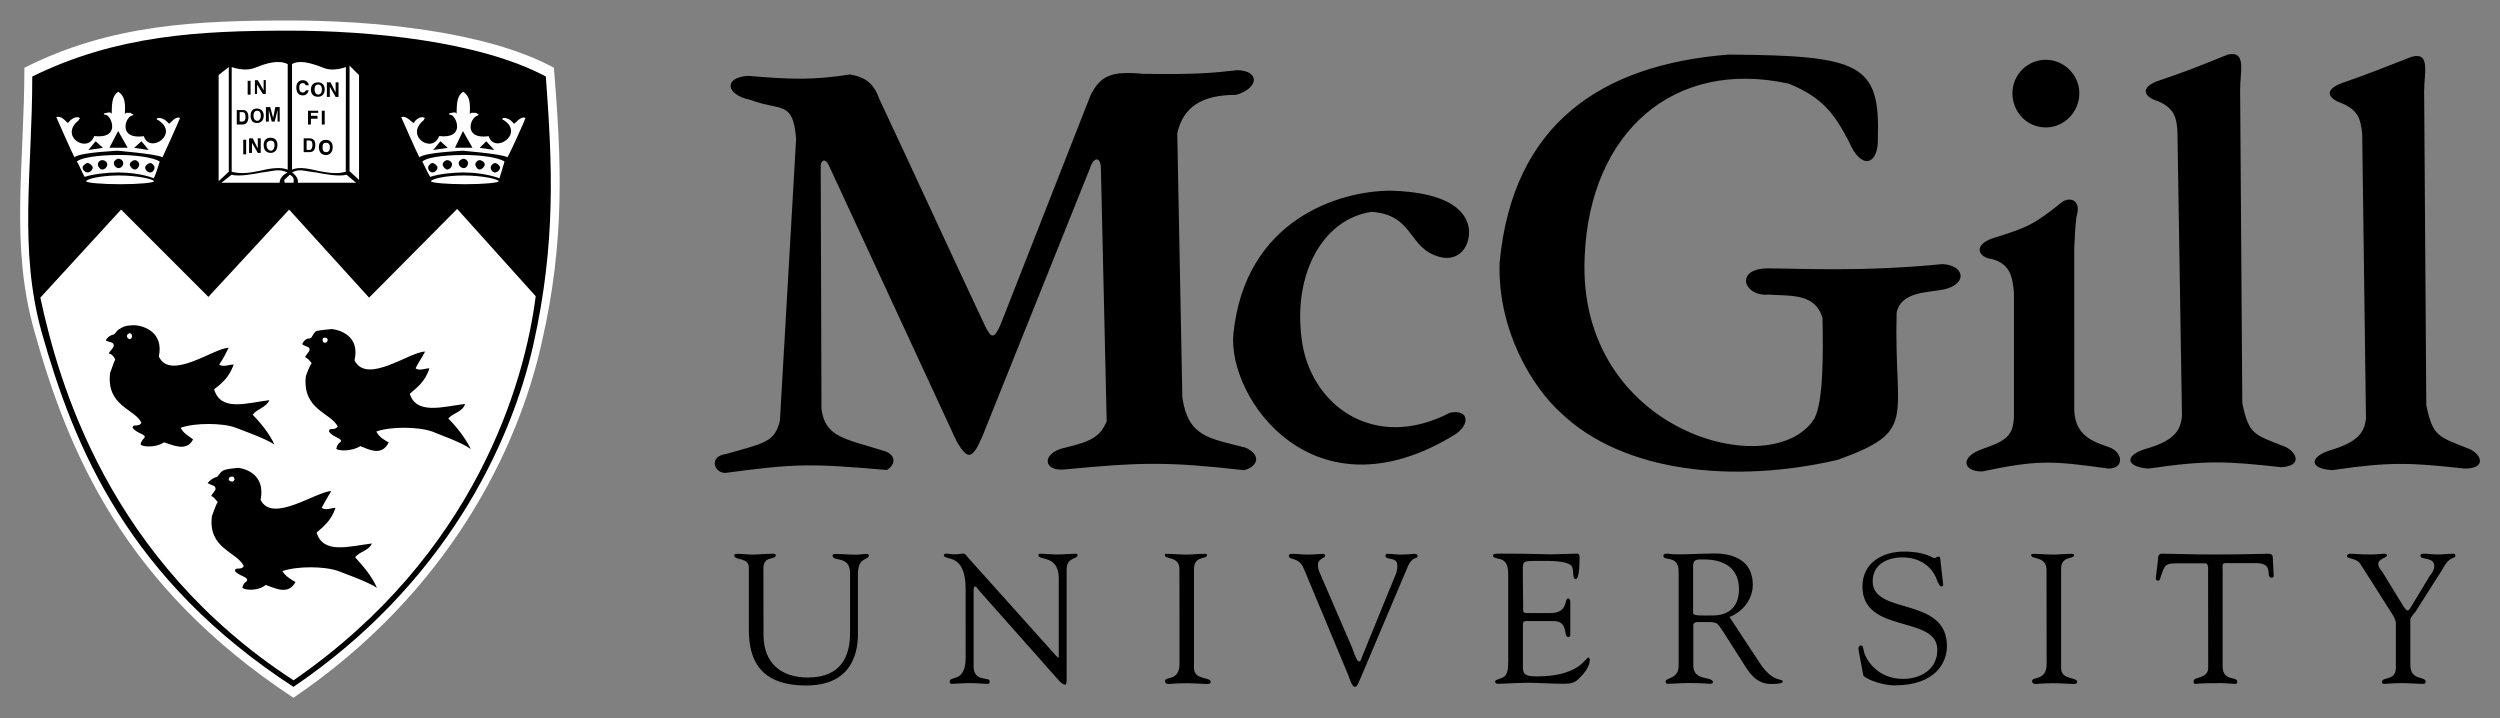 <?xml version="1.0" encoding="utf-8"?>
<!-- Generator: Adobe Illustrator 26.0.1, SVG Export Plug-In . SVG Version: 6.00 Build 0)  -->
<svg version="1.1" id="Calque_1" xmlns="http://www.w3.org/2000/svg" xmlns:xlink="http://www.w3.org/1999/xlink" x="0px" y="0px"
	 viewBox="0 0 2316.6 665.5" style="enable-background:new 0 0 2316.6 665.5;" xml:space="preserve">
<rect x="0" y="0" width="2316.6" height="665.5" fill="#808080" stroke="none"/>
<style type="text/css">
	.st0{fill-rule:evenodd;clip-rule:evenodd;}
	.st1{fill-rule:evenodd;clip-rule:evenodd;fill:#FFFFFF;}
</style>
<g>
	<path class="st0" d="M707.4,526.6c0-12.1,11.5-7.4,11.5-12.1c0-2-4.7-1.3-5.4-1.3c-5.4,0-10.8,0.7-16.2,0.7
		c-4.7,0-8.8-0.7-13.5-0.7c-0.7,0-3.4,0-3.4,1.3c0,5.4,13.5,1.3,13.5,11.5v57.3c0,26.3,8.8,51.9,53.2,51.9
		c49.9,0,47.9-42.5,47.9-50.5v-53.3c0-15.5,10.1-12.1,10.1-16.8c0-0.7-1.3-1.3-2-1.3c-3.4,0-6.8,0.7-9.4,0.7
		c-6.7,0-13.5-0.7-20.2-0.7c-0.7,0-2,0.7-2,1.3c0,6.7,16.2-0.7,16.2,16.8v55.3c0,20.2-7.4,41.1-39.1,41.1
		c-23.6,0-41.1-12.1-41.1-39.8L707.4,526.6L707.4,526.6z M894.8,609.5c0,23.6-14.8,16.2-14.8,22.2c0,0.7,0,2,2,2
		c1.3,0,10.1-0.7,16.2-0.7c8.1,0,13.5,0.7,17.5,0.7c1.3,0,1.3-1.3,1.3-2.7c0-4-14.8,1.3-14.8-13.5v-70.1c0-3.4,0.7-4,1.3-4
		c1.3,0,3.4,3.4,3.4,3.4l73.5,82.9c3.4,4,5.4,4.7,6.7,4.7s1.3-2.7,1.3-7.4v-99.1c0-12.1,10.1-9.4,10.1-13.5c0-1.3-0.7-1.3-2-1.3
		c-4,0-11.5,0.7-16.8,0.7c-5.4,0-10.8-0.7-15.5-0.7c-1.3,0-2,0-2,1.3c0,5.4,18.9-0.7,18.9,21.6v71.4c0,1.4,0,2-0.7,2l-2-2l-81.6-91
		c-0.7-0.7-2-3.4-4-3.4c-2.7,0-5.4,0.7-8.1,0.7s-5.4-0.7-8.1-0.7c-0.7,0-2,0.7-2,1.3c0,6.1,20.2-3.4,20.2,31.7L894.8,609.5
		L894.8,609.5L894.8,609.5z M1093,614.9c0,16.8-13.5,11.5-13.5,16.2c0,1.3,0.7,2.7,4,2.7c2,0,5.4-0.7,16.2-0.7
		c7.4,0,14.8,0.7,18.2,0.7c3.4,0,4-0.7,4-2c0-4.7-15.5-1.3-15.5-12.8v-91.7c0-12.8,12.1-8.8,12.1-12.8c0-1.3-0.7-1.3-3.4-1.3
		c-4.7,0-10.1,0.7-15.5,0.7c-6.1,0-12.8-0.7-18.9-0.7c-1.3,0-1.3,0-1.3,1.3c0,4,13.5,0.7,13.5,12.8L1093,614.9L1093,614.9
		L1093,614.9z M1249.4,625.7c1.3,3.4,3.4,10.8,6.1,10.8c2.7,0,4-6.1,6.1-10.1l42.5-100.4c4.7-11.5,9.5-7.4,9.5-10.8
		c0-1.3-1.3-2-2.7-2c-2.7,0-5.4,0.7-13.5,0.7c-3.4,0-7.4-0.7-11.5-0.7c-1.3,0-2,0-2,2c0,4,10.8,0.7,10.8,8.1c0.7,4-1.3,9.5-2.7,12.1
		l-29.7,72.8c-0.7,2-1.3,4.7-2.7,4.7c-2,0-3.4-3.4-6.7-12.8l-30.3-70.1c-0.9-2.1-1.4-4.4-1.3-6.7c0-6.1,7.4-6.1,6.7-8.8
		c0-0.7-1.3-1.3-2-1.3c-2.7,0-8.8,0.7-13.5,0.7c-5.4,0-10.8-0.7-15.5-0.7c-2,0-2.7,0.7-2.7,2c0,4,8.8,0.7,13.5,10.8L1249.4,625.7
		L1249.4,625.7z M1411.1,530.6c0-11.5-0.7-10.8,16.2-10.8c6.7,0,24.3-0.7,29,4.7c2.7,4,0,12.1,4,12.1c0.7,0,3.4-1.3,3.4-20.2
		c0-2-0.7-3.4-2-3.4c-4.7,0-20.9,0.7-24.3,0.7c-6.7,0-16.2-0.7-47.8-0.7c-5.4,0-6.1,0.7-6.1,2c0,2,3.4,2,4.7,2.7
		c9.4,1.3,9.4,9.5,9.4,16.8v78.2c0,7.4-0.7,12.8-4.7,14.9c-5.4,2.7-7.4,2-7.4,4c0,1.4,0.7,2,2.7,2c6.7,0,13.5-0.7,20.2-0.7
		c13.5-0.7,26.3,0.7,39.1,0.7c7.4,0,11.5,0,16.9-6.1c4-4,8.8-10.1,8.8-16.2c0-0.7-0.7-2-1.4-2c-2.7,0-8.1,17.5-47.8,17.5
		c-14.2,0-12.8-4-12.8-14.2v-31.7c0-2.7-0.7-5.4,3.4-5.4h25c14.2,0,8.8,14.8,13.5,14.8c1.3,0,2-0.7,2-2v-13.5v-17.5
		c0-1.3-0.7-2.7-2-2.7c-4,0,0.7,13.5-16.8,13.5h-18.2c-7.4,0-6.7,0-6.7-6.1L1411.1,530.6L1411.1,530.6L1411.1,530.6z M1602.6,571.7
		c12.1-4.7,21.6-16.2,21.6-29.7c0-33-37.7-29-40.4-29c-8.8,0-18.9,0.7-28.3,0.7c-8.8,0-8.1-0.7-10.8-0.7c-2,0-3.4,0.7-3.4,2
		c0,5.4,14.2-1.3,14.2,14.8v87c0,12.8-12.1,10.8-12.1,14.8c0,0.7,0.7,2,1.3,2c6.7,0,13.5-0.7,19.6-0.7c14.2,0,18.2,0.7,19.6,0.7
		c1.3,0,3.4,0,3.4-1.3c0-6.1-18.2-0.7-18.2-15.5v-35.7c0-2-0.7-4.7,4.7-4.7c18.9,0,16.2-0.7,22.9,8.8l18.9,29.7
		c6.1,10.1,12.8,18.9,25.6,18.9c1.3,0,10.8,0,10.8-2c0-4-8.1,2-20.9-16.8L1602.6,571.7L1602.6,571.7z M1568.9,524.5
		c0-6.7,4-6.1,10.1-6.1c16.9,0,32.4,6.7,32.4,27.6c0,21.6-16.2,24.3-23.6,24.3c-8.1,0-18.9,0.7-18.9-2V524.5z M1726.6,625.7
		c0.7,2.7,16.2,9.4,29,9.4c38.4,0,48.5-21.6,48.5-36.4c0-46.5-68.8-28.3-68.8-60c0-16.2,14.2-22.2,27.6-22.2
		c14.9,0,27.6,7.4,32.4,22.2c0.7,1.3,2,4.7,3.3,4.7c2,0,2-0.7,2-2l-2.7-23.6c0-2-0.7-2-2-2s-2,1.4-3.4,1.4c-2,0-8.1-6.1-28.3-6.1
		c-20.2,0-38.4,10.8-38.4,32.3c0,44.5,69.4,26.3,69.4,58.7c0,18.2-15.5,27-31.7,27c-23.6,0-34.4-17.5-36.4-25.6
		c-0.7-3.4-0.7-5.4-2.7-5.4c-2,0-2.7,2-2,5.4L1726.6,625.7L1726.6,625.7z M1896.5,614.9c0,16.8-13.5,11.5-13.5,16.2
		c0,1.3,0.7,2.7,3.4,2.7c2.7,0,6.1-0.7,16.8-0.7c6.7,0,14.2,0.7,18.2,0.7c2.7,0,3.4-0.7,3.4-2c0-4.7-14.9-1.3-14.9-12.8v-91.7
		c0-12.8,12.1-8.8,12.1-12.8c0-1.3-0.7-1.3-3.4-1.3c-5.4,0-10.8,0.7-15.5,0.7c-6.7,0-12.8-0.7-18.9-0.7c-1.3,0-2,0-2,1.3
		c0,4,13.5,0.7,14.2,12.8L1896.5,614.9L1896.5,614.9L1896.5,614.9z M2046.2,618.9c0,10.1-13.5,8.1-13.5,12.1c0,2,0,2.7,2,2.7
		c0.7,0,4-0.7,22.9-0.7c5.4,0,10.1,0.7,14.2,0.7c1.3,0,1.3-2,1.3-2c0-5.4-13.5,0-13.5-14.1v-87c0-9.5-1.3-8.8,6.7-8.8h24.3
		c17.5,0,8.1,13.5,14.2,13.5c2.7,0,2-2,2-4l-0.7-13.5c0-4-1.3-4.7-4.7-4.7c-3.4,0-19.6,0.7-50.6,0.7c-21.6,0-35.1-0.7-47.8-0.7
		c-3.4,0-3.4,4-3.4,6.1l-2,16.9c0,0.7,0.7,2,2,2c2,0,2-2,2.7-4c3.4-9.5,3.4-12.1,14.2-12.1h27.6c2.7,0.7,2,6.7,2,8.1L2046.2,618.9
		L2046.2,618.9L2046.2,618.9z M2216.7,569c1.3,2,3.4,5.4,3.4,8.8v41.1c0,12.1-12.8,8.1-12.8,12.8c0,2,0.7,2,2.7,2
		c1.3,0,7.4-0.7,15.5-0.7c6.1,0,16.2,0.7,18.2,0.7c2.7,0,4,0,4-2c0-5.4-14.2-0.7-14.2-15.5v-41.8c0-2,1.4-3.4,4.7-7.4l23.6-37.1
		c2.7-4,4.7-9.4,9.5-12.1c1.3-0.7,4-1.3,4-2.7s-0.7-2-2-2c-4.7,0-9.5,0.7-14.9,0.7c-4,0-8.1-0.7-12.1-0.7c-2,0-3.4,0-3.4,2
		c0,4,12.8,0.7,12.8,9.4c0,4-2.7,7.4-4,8.8l-17.5,29c-1.3,2-2,3.4-3.4,3.4c-0.7,0-2-1.4-3.4-3.4l-20.2-33c-1.4-1.4-3.4-4-3.4-6.8
		c0-4.7,8.1-5.4,8.1-8.1c0-1.3-2-1.3-3.4-1.3s-6.1,0.7-11.5,0.7c-12.1,0-14.8-0.7-19.5-0.7c-1.3,0-2.7,1.3-2.7,2
		c0,3.4,8.8,1.3,12.8,8.1L2216.7,569L2216.7,569z M1895.8,55.4c16.9,0,31,14.2,31,31c0,17.5-14.2,31.7-31,31.7
		c-17.5,0-31-14.2-31-31.7c0-17.1,13.8-31,30.9-31C1895.7,55.4,1895.8,55.4,1895.8,55.4z M2192.4,387.7
		c-1.3,13.5-8.1,22.2-33.7,29.7c-20.2,6.7-17.5,17.5,2.7,18.2c55.3-8.1,72.8-6.7,122.7-1.4c19.6,0,16.2-12.8,4-18.2
		c-29-11.5-33.7-11.5-39.8-40.5l-2-291.2c0-16.8,6.1-36.4-11.5-31.7c-33,12.8-35.7,14.2-66.1,24.9c-16.2,6.7-10.1,14.2,1.3,18.2
		c16.2,6.7,17.5,16.2,18.9,28.3L2192.4,387.7L2192.4,387.7z M2021.9,385.7c-1.4,14.1-8.1,22.9-33.7,30.3
		c-20.2,6.1-18.2,16.8,2.7,18.2c55.3-8.1,72.8-6.7,122.7-1.3c18.9-0.7,16.2-12.8,4-18.9c-29.6-11.5-33.7-11.5-39.8-40.5l-2-290.5
		c0-16.8,6.1-36.4-11.5-32.4c-33.7,13.5-36.4,14.8-66.1,24.9c-16.2,6.7-10.1,14.8,1.3,18.2c16.2,6.7,17.5,16.8,18.2,28.3
		L2021.9,385.7L2021.9,385.7z M1866.2,271.1c-1.4-14.8-3.4-26.3-20.2-31c-12.1-1.3-18.2-12.1-0.7-18.9c34.4-10.8,39.1-12.8,66-34.4
		c8.1-4.7,17.5-0.7,12.8,14.2c-1.3,10.8-1.3,16.2-2,28.3V381c1.4,25,20.9,29,33,33.7c12.1,4.7,13.5,19.5-1.3,19.5
		c-53.2-7.4-65.4-8.1-117.3,2.7c-17.5,0-20.9-13.5,0.7-20.9c20.9-7.4,28.3-11.5,29-29.7L1866.2,271.1L1866.2,271.1L1866.2,271.1z
		 M1389.6,243.4c12.1-129.4,95-183.4,211.7-192.8c123.3,0.7,140.9,8.8,138.8,77.5c0.7,24.9-15.5,30.3-27,2.7
		c-13.5-25.6-24.3-40.4-55.3-53.2c-106.5-23.6-184.7,44.5-189.4,160.4c-7.4,163.1,175.3,211,213,149.6c8.1-15.5,8.1-58,7.4-93
		c-6.7-22.9-29-20.2-49.9-21.6c-23.6,2-31.7-24.3-0.7-24.3c30.3,0,87.6,3.4,161.8-4c22.2,1.3,23.6,20.9-3.4,24.3
		c-11.5,2-35.7,2-39.1,20.9c-2.7,99.8,20.2,109.2-54.6,136.2c-95.7,22.2-198.9,12.1-256.8-43.8
		C1419.9,358.7,1387.6,306.1,1389.6,243.4L1389.6,243.4z M1142.9,309.5c10.8-107.2,99.8-132.8,145.6-132.8
		c54.6,1.3,72.1,19.6,72.8,37.8c0,18.2-12.8,27.6-27,23.6c-29.7-7.4-23.6-39.1-63.4-41.8c-45.1,6.7-72.8,57.3-64.7,118
		c7.4,60,66.1,105.2,137.5,68.1c17.5-3.4,18.9,10.8,4.7,20.2C1217,483.4,1137.5,368.8,1142.9,309.5L1142.9,309.5z M737.7,128.9
		c-2.7-36.4-14.2-25.6-42.5-36.4c-22.9-4.7-24.9-20.9-2-22.2c40.5,3.4,60.7,4,94.4-1.3c15.5,2.7,22.2,8.8,27.6,23.6
		c28.3,60,69.4,149.7,97.7,209.6c5.4,10.8,8.1,12.8,14.2-1.3l83.6-213c9.4-18.2,19.5-22.2,48.5-19.5c50.5,0.7,62.7-0.7,87.6-3.4
		c20.9,0.7,19.6,16.8-1.3,22.9c-32.4,0-49.2,11.5-54.6,35.7l4.7,244.7c5.4,36.4,24.3,37.7,58.6,46.5c14.8,6.7,11.5,17.5-1.3,20.9
		c-71.5-8.1-95.7-7.4-166.5-0.7c-20.2,2-21.6-15.5,0.7-20.2c25.6-6.1,32.4-10.8,38.4-24.3l-5.4-235.9c-0.7-9.4-6.7-9.4-10.1,1.3
		l-99.8,248.7c-9.4,21.6-13.5,21.6-23.6,4.7l-118-254.8c-3.4-8.8-8.1-6.1-8.1-0.7l0.7,225.1c3.4,26.3,21.6,27.6,58.6,39.1
		c10.1,3.4,10.8,12.1,2,17.5c-71.5-6.1-83.6-6.1-149.7,2.7c-10.8,0-15.5-15.5,0.7-17.5c35.1-10.1,45.2-10.8,49.9-31L737.7,128.9
		L737.7,128.9z"/>
	<path class="st1" d="M32,307.5c-22.9-80.2-9.4-155-9.4-244.7C102.8,22.3,183,19,269.3,19c74.8,0,180.7,9.4,244,43.8
		c6.7,84.3,10.8,159.1-11.5,255.5c-21.6,96.4-84.9,229.9-229.9,328.3C114.2,542.7,63,418,32,307.5L32,307.5z"/>
	<path class="st0" d="M38.7,308.2c-21.6-77.5-8.8-149.6-8.8-237.3c78.2-38.4,155-42.5,238.6-42.5c72.8,0,175.3,9.4,237.3,42.5
		c6.1,82.2,9.4,154.4-11.5,248.1c-20.9,93-82.2,222.5-222.4,317.5C118.9,536.7,69.1,415.3,38.7,308.2z"/>
	<path class="st1" d="M112.2,194.2l-74.8,81.6c16.9,78.9,63.4,243.3,234.6,354.6C441.1,513.8,486.3,354,496.4,274.5l-72.8-80.9
		l-81.6,82.2l-74.1-81.6l-74.8,80.9L112.2,194.2z M146.6,111.3c-0.7,0-2.7-1.3,0-2c2,0,5.4,0,10.1,5.4c1.3-0.7,6.1-7.4,10.1-5.4
		c0,0.7-14.8,33.7-16.2,36.4c-6.7-3.4-45.2-6.1-41.1-6.1c3.4,0-35.1,1.3-40.5,6.1c-2-3.4-16.8-37.1-16.8-37.1
		c4.7-2,9.4,4.7,10.8,5.4c4-5.4,8.1-5.4,8.8-5.4c4,0.7,1.3,1.3,1.3,2.7c-18.9,14.8,8.1,31.7,14.2,14.8c23.6,2.7,16.8-16.8,11.5-19.5
		c-4.7-0.7-2-2,0-2c1.3-0.7,4.7-0.7,4.7,1.3c0-10.8,0.7-17.5,6.1-20.9c6.1,4,6.7,10.1,6.1,20.9c0.7-2,3.4-1.3,5.4-1.3
		c0.7,1.3,4.7,1.3,0.7,2.7c-6.1,2-12.1,22.2,11.5,18.9C138.5,143,166.8,124.1,146.6,111.3L146.6,111.3z M131.1,130.9l6.7,8.1
		l-13.5-2L131.1,130.9z M109.5,121.4l8.8,15.5h-16.9L109.5,121.4z M88.6,130.9l-6.7,8.1l13.5-2L88.6,130.9z"/>
	<path class="st1" d="M78.5,163.9c-2.7-4-5.4-12.1-7.4-14.2c6.7-5.4,31-6.1,39.8-6.1c12.8,0,31,2,37.1,6.1c0,0-2.7,9.4-5.4,15.5
		c-10.1-4-24.3-5.4-33-5.4C98.7,159.9,86.6,161.2,78.5,163.9L78.5,163.9z M139.2,151.1c2,0,4,2.7,4,4c0,2.7-2,4.7-4,4.7
		s-4.7-2-4.7-4.7C134.4,153.8,137.1,151.1,139.2,151.1z M125,148.4c2,0,4,2,4,4c0,2-2,4.7-4,4.7s-4.7-2.7-4.7-4.7
		C120.3,150.4,123,148.4,125,148.4z M109.5,147.1c2.7,0,4.7,2,4.7,4c0.1,2.5-1.9,4.7-4.5,4.7c-0.1,0-0.1,0-0.2,0c-1.3,0-4-2-4-4.7
		C105.4,149.1,108.1,147.1,109.5,147.1z M94.7,148.4c2.7,0,4.7,2,4.7,4c0,2-2,4.7-4.7,4.7c-2,0-4-2.7-4-4.7
		C90.6,150.4,92.6,148.4,94.7,148.4z M81.2,151.1c2,0,4.7,2.7,4.7,4c0,2.7-2.7,4.7-4.7,4.7c-2,0-4.7-2-4.7-4.7
		C76.5,153.8,79.2,151.1,81.2,151.1z"/>
	<path class="st1" d="M110.2,162.6c16.8,0,32.4,3.4,32.4,5.4c0,1.3-13.5,2.7-31,2.7c-16.8,0-31.7-1.3-31.7-2.7
		C79.8,165.9,93.3,162.6,110.2,162.6z M466.8,111.3c-0.7,0-2.7-1.3,0-2c1.3,0,5.4,0,9.4,5.4c2-0.7,6.1-7.4,10.8-5.4
		c0,0.7-14.8,33.7-16.8,36.4c-6.1-3.4-44.5-6.1-41.1-6.1c3.4,0-34.4,1.3-40.5,6.1c-2-3.4-16.8-37.1-16.8-37.1
		c4.7-2,9.4,4.7,11.5,5.4c3.4-5.4,7.4-5.4,8.1-5.4c4,0.7,1.3,1.3,1.3,2.7c-18.2,14.8,8.1,31.7,14.2,14.8
		c23.6,2.7,16.8-16.8,11.5-19.5c-4.7-0.7-1.3-2,0-2c2-0.7,4.7-0.7,4.7,1.3c0-10.8,0.7-17.5,6.1-20.9c6.1,4,6.7,10.1,6.1,20.9
		c0.7-2,3.4-1.3,6.1-1.3c0.7,1.3,4,1.3,0.7,2.7c-6.7,2-12.8,22.2,10.8,18.9C458,143,486.3,124.1,466.8,111.3L466.8,111.3z
		 M450.6,130.9l7.4,8.1l-13.5-2L450.6,130.9L450.6,130.9z M429,121.4l8.8,15.5h-16.2L429,121.4L429,121.4z M408.1,130.9l-6.7,8.1
		l13.5-2L408.1,130.9z"/>
	<path class="st1" d="M398.7,163.9c-2.7-4-6.1-12.1-7.4-14.2c6.1-5.4,30.3-6.1,39.1-6.1c13.5,0,31,2,37.1,6.1c0,0-2.7,9.4-4.7,15.5
		c-10.8-4-24.3-5.4-33.7-5.4C418.9,159.9,406.8,161.2,398.7,163.9L398.7,163.9z M458.7,151.1c2,0,4.7,2.7,4.7,4
		c0,2.7-2.7,4.7-4.7,4.7c-2,0-4-2-4-4.7C454.6,153.8,456.7,151.1,458.7,151.1z M444.5,148.4c2,0,4.7,2,4.7,4c0,2-2.7,4.7-4.7,4.7
		s-4-2.7-4-4.7C440.5,150.4,442.5,148.4,444.5,148.4z M429.7,147.1c2,0,4,2,4,4c0,2.7-2,4.7-4,4.7s-4.7-2-4.7-4.7
		C425,149.1,427.7,147.1,429.7,147.1z M414.2,148.4c2.7,0,4.7,2,4.7,4c0,2-2,4.7-4.7,4.7c-1.3,0-4-2.7-4-4.7
		C410.1,150.4,412.8,148.4,414.2,148.4z M400.7,151.1c2,0,4.7,2.7,4.7,4c0,2.7-2.7,4.7-4.7,4.7s-4-2-4-4.7
		C396.7,153.8,398.7,151.1,400.7,151.1z"/>
	<path class="st1" d="M429.7,162.6c16.8,0,32.4,3.4,32.4,5.4c0,1.3-13.5,2.7-31,2.7c-16.8,0-31.7-1.3-31.7-2.7
		C399.4,165.9,412.8,162.6,429.7,162.6z"/>
	<path class="st0" d="M102.1,345.2c1.3-2.7,3.4-10.1,4.7-12.1c-1.3-2.7-3.4-5.4-6.1-5.4c1.3-2.7,5.4-6.1,4.7-8.1
		c-0.7-2.7-2.7-2-7.4-4c1.3-3.4,5.4-5.4,6.7-5.4c2.7-0.7,2.7-4,7.4-6.1c4-2.7,8.8-2.7,13.5-2.7c7.4,0.7,26.3,6.1,21.6,29
		c10.8,22.9,51.2-8.1,64.7-8.1c-2.7,5.4-5.4,10.8-8.8,15.5c4,2.7,8.8,0,13.5,0c-4.7,12.8-12.1,18.2-18.2,22.9
		c6.1,20.9,29.7,12.8,51.2,10.1c-2.7,6.7-11.5,8.1-15.5,13.5c7.4,7.4,15.5,17.5,20.2,27.6c-9.4-6.1-29-12.8-35.7-15.5
		c-12.1-4.7-38.4-4.7-51.2,0c2.7,5.4,7.4,7.4,11.5,10.8c-6.1,12.1-19.5,4.7-27,2.7c-6.7,4.7-18.9,4.7-21.6,2c0,0,0-2.7,3.4-6.1
		c2.7-3.4-7.4-4-10.8-9.5c0-4,6.1,0,8.1-4.7C125,378.9,98,376.2,102.1,345.2L102.1,345.2z M120.3,308.8c1.3,0,2,1.3,2,2.7
		s-0.7,2.7-2,2.7s-2.7-1.3-2.7-2.7S118.9,308.8,120.3,308.8z M283.4,348.6c0.7-2,3.4-9.5,5.4-12.1c-2-2.7-4.7-5.4-6.1-5.4
		c0.7-2.7,5.4-6.1,4-8.1c-0.7-2-2.7-1.3-6.7-4c1.3-3.4,4-5.4,6.7-5.4c2.7,0,2.7-4,6.1-6.7c4.7-1.3,9.4-1.3,14.8-2
		c6.7,0.7,26.3,6.1,20.9,29c11.5,22.9,51.2-8.1,65.4-8.1c-2.7,5.4-6.7,10.8-8.8,15.5c3.4,2.7,8.8,0,12.8,0
		c-4,12.8-12.1,18.2-18.2,23.6c6.1,19.5,30.3,12.1,51.2,9.4c-2,7.4-10.8,8.1-15.5,13.5c7.4,7.4,15.5,17.5,20.9,28.3
		c-9.4-6.7-29.7-13.5-35.7-16.2c-13.5-4.7-39.1-4.7-51.9,0c2.7,5.4,8.1,8.1,11.5,10.1c-6.7,13.5-18.9,6.1-26.3,3.4
		c-7.4,4.7-18.9,4.7-22.2,2.7c0,0,0-4,4-6.7c2-3.4-7.4-4-10.8-9.5c0-4.7,4.7,0,8.1-4.7C306.3,382.3,280,379.6,283.4,348.6
		L283.4,348.6z M300.9,312.9c2,0,2.7,0.7,2.7,2s-0.7,2.7-2.7,2.7c-1.3,0-2-1.3-2-2.7S299.6,312.9,300.9,312.9z M196.4,478
		c1.3-2.7,3.4-10.1,5.4-12.8c-2-2-4-5.4-6.1-5.4c0.7-2.7,4.7-5.4,4-7.4c-0.7-2.7-2-2-7.4-4.7c2-2.7,5.4-4.7,7.4-5.4
		c2.7,0,2.7-3.4,6.7-6.1c4-2,9.4-2,14.2-2.7c6.7,0.7,25.6,6.1,20.9,29.7c10.8,22.2,51.9-8.1,65.4-8.1c-2.7,4.7-6.1,10.1-8.8,15.5
		c4,2.7,8.8,0,12.8,0c-4,12.1-11.5,17.5-17.5,22.9c6.1,20.2,29.7,12.8,51.2,10.1c-2.7,6.7-11.5,7.4-15.5,12.8
		c7.4,8.1,15.5,17.5,20.2,28.3c-9.4-6.1-29-12.8-35.7-15.5c-12.8-4.7-38.4-4.7-51.9,0c2.7,4.7,7.4,7.4,12.1,10.1
		c-6.7,12.8-19.5,5.4-27.6,2.7c-6.1,5.4-18.2,5.4-21.6,2.7c0,0,0-3.4,4-6.1c2.7-4-7.4-4.7-10.8-9.4c0-4.7,5.4,0,8.1-4.7
		C219.4,511.1,192.4,508.4,196.4,478z M215.3,441.6c0.7,0,2,0.7,2,2.7c0,0.7-1.3,2-2,2c-2,0-3.4-1.3-3.4-2
		C212,442.3,213.3,441.6,215.3,441.6z"/>
	<path class="st1" d="M214.7,62.1c0,0,11.5,4.7,21.6,0.7c11.5-4.7,22.2-7.4,30.3-3.4v97.8c-6.7-2.7-16.2-1.3-27,1.3
		c-10.1,2-16.2,2.7-24.9,0.7V62.1z M247,134.3c0-3.4,2.7-4,4-4c1.3,0,3.4,0.7,3.4,4c0,4-2,5.4-3.4,5.4
		C249.7,139.6,247,138.3,247,134.3z M244.3,134.3c0,6.7,4.7,7.4,6.7,7.4c1.3,0,6.1-0.7,6.1-7.4c0-6.1-4.7-6.7-6.1-6.7
		C249,127.5,244.3,128.2,244.3,134.3z M238.9,137.6l-4.7-9.4h-3.4v13.5h2.7v-9.4l5.4,9.4h2.7v-13.5h-2.7V137.6z M225.4,143h2.7
		v-13.5h-2.7V143z M259.1,99.2h-4l-2,10.1l-2.7-10.1h-4v13.5h2.7v-10.8l2.7,10.8h2.7l2.7-10.8v10.8h2V99.2z M234.9,107.3
		c0-4,2-4.7,3.4-4.7c1.3,0,3.4,0.7,3.4,4.7c0,3.4-2,4.7-3.4,4.7C236.9,112,234.9,110.6,234.9,107.3z M232.2,107.3
		c0,6.1,4,6.7,6.1,6.7c1.3,0,6.1-0.7,6.1-6.7c0-6.1-4.7-6.7-6.1-6.7C236.2,100.5,232.2,101.2,232.2,107.3z M222.1,103.9h2.7
		c1.3,0,2.7,0.7,2.7,4.7c0,2-0.7,4-2.7,4h-2.7V103.9L222.1,103.9z M219.4,115.4h5.4c4.7,0,5.4-4.7,5.4-6.7c0-2.7-0.7-6.7-4.7-6.7
		h-6.1V115.4L219.4,115.4z M244.3,83.7l-5.4-9.4h-2.7v12.8h2v-8.8l5.4,8.8h2.7V74.2h-2V83.7z M229.5,87.7h2.7V74.9h-2.7V87.7z
		 M212,62.1l-9.4,7.4v98.4l9.4-8.8V62.1z"/>
	<path class="st1" d="M205.2,169.3l9.4-7.4c6.7,2,20.9-0.7,27.6-2c11.5-1.3,16.2-4,24.3,0c-4.7,2-7.4,6.1-7.4,9.4H205.2L205.2,169.3
		z M329.9,169.3l-8.8-7.4c-7.4,2-20.9-0.7-27.6-2c-12.1-1.3-16.2-4-22.9,0c3.4,2,6.1,6.1,5.4,9.4H329.9z M323.9,60.8l8.8,8.8v97.1
		l-8.8-8.1V60.8z"/>
	<path class="st1" d="M320.5,62.1c0,0-11.5,4.7-20.9,0.7c-12.1-4.7-22.2-7.4-29-3.4v97.8c6.1-2.7,14.1-1.3,24.9,1.3
		c10.8,2,16.8,2.7,24.9,0.7L320.5,62.1L320.5,62.1L320.5,62.1z M281.4,141h5.4c4.7,0,5.4-4,5.4-6.7c0-2.7-0.7-6.1-5.4-6.1h-5.4V141z
		 M284.1,130.2h2.7c1.3,0,2.7,0.7,2.7,4c0,2.7-0.7,4.7-2.7,4.7h-2.7V130.2L284.1,130.2z M295.5,136.3c0,6.7,4.7,7.4,6.7,7.4
		c1.3,0,6.1-0.7,6.1-7.4c0-6.1-4.7-6.7-6.1-6.7C300.3,129.5,295.5,130.2,295.5,136.3z M298.9,136.3c0-3.4,1.3-4,3.4-4
		c1.3,0,3.4,0.7,3.4,4c0,4-2,4.7-3.4,4.7C300.3,141,298.9,140.3,298.9,136.3z M288.1,110h6.1v-2.7h-6.1v-2.7h6.7v-2h-9.4v12.8h2.7
		V110z M298.2,115.4h2.7v-12.8h-2.7V115.4z M286.1,79c0-2-2-4.7-5.4-4.7c-4,0-6.1,2.7-6.1,6.7c0,4.7,2,7.4,6.1,7.4
		c2.7,0,4.7-2,5.4-4.7h-2.7c-0.7,1.3-1.3,2-2.7,2c-2.7,0-3.4-2-3.4-4.7c0-3.4,2-4,3.4-4c2,0,2,1.3,2.7,2H286.1z M288.1,83
		c0,6.1,4.7,6.7,6.7,6.7c1.3,0,6.1-0.7,6.1-6.7c0-6.1-4.7-6.7-6.1-6.7C292.8,76.3,288.1,77,288.1,83z M291.5,83c0-4,2-4.7,3.4-4.7
		c1.3,0,3.4,0.7,3.4,4.7c0,3.4-2,4.7-3.4,4.7C293.5,87.7,291.5,86.4,291.5,83z M311,85.7l-4.7-9.4h-3.4v13.5h2.7v-9.4l5.4,9.4h2.7
		V76.3H311V85.7z M268.6,161.9c-4,4-6.1,4-4.7,7.4h8.1C272.6,165.9,272,163.9,268.6,161.9z"/>
</g>
</svg>
